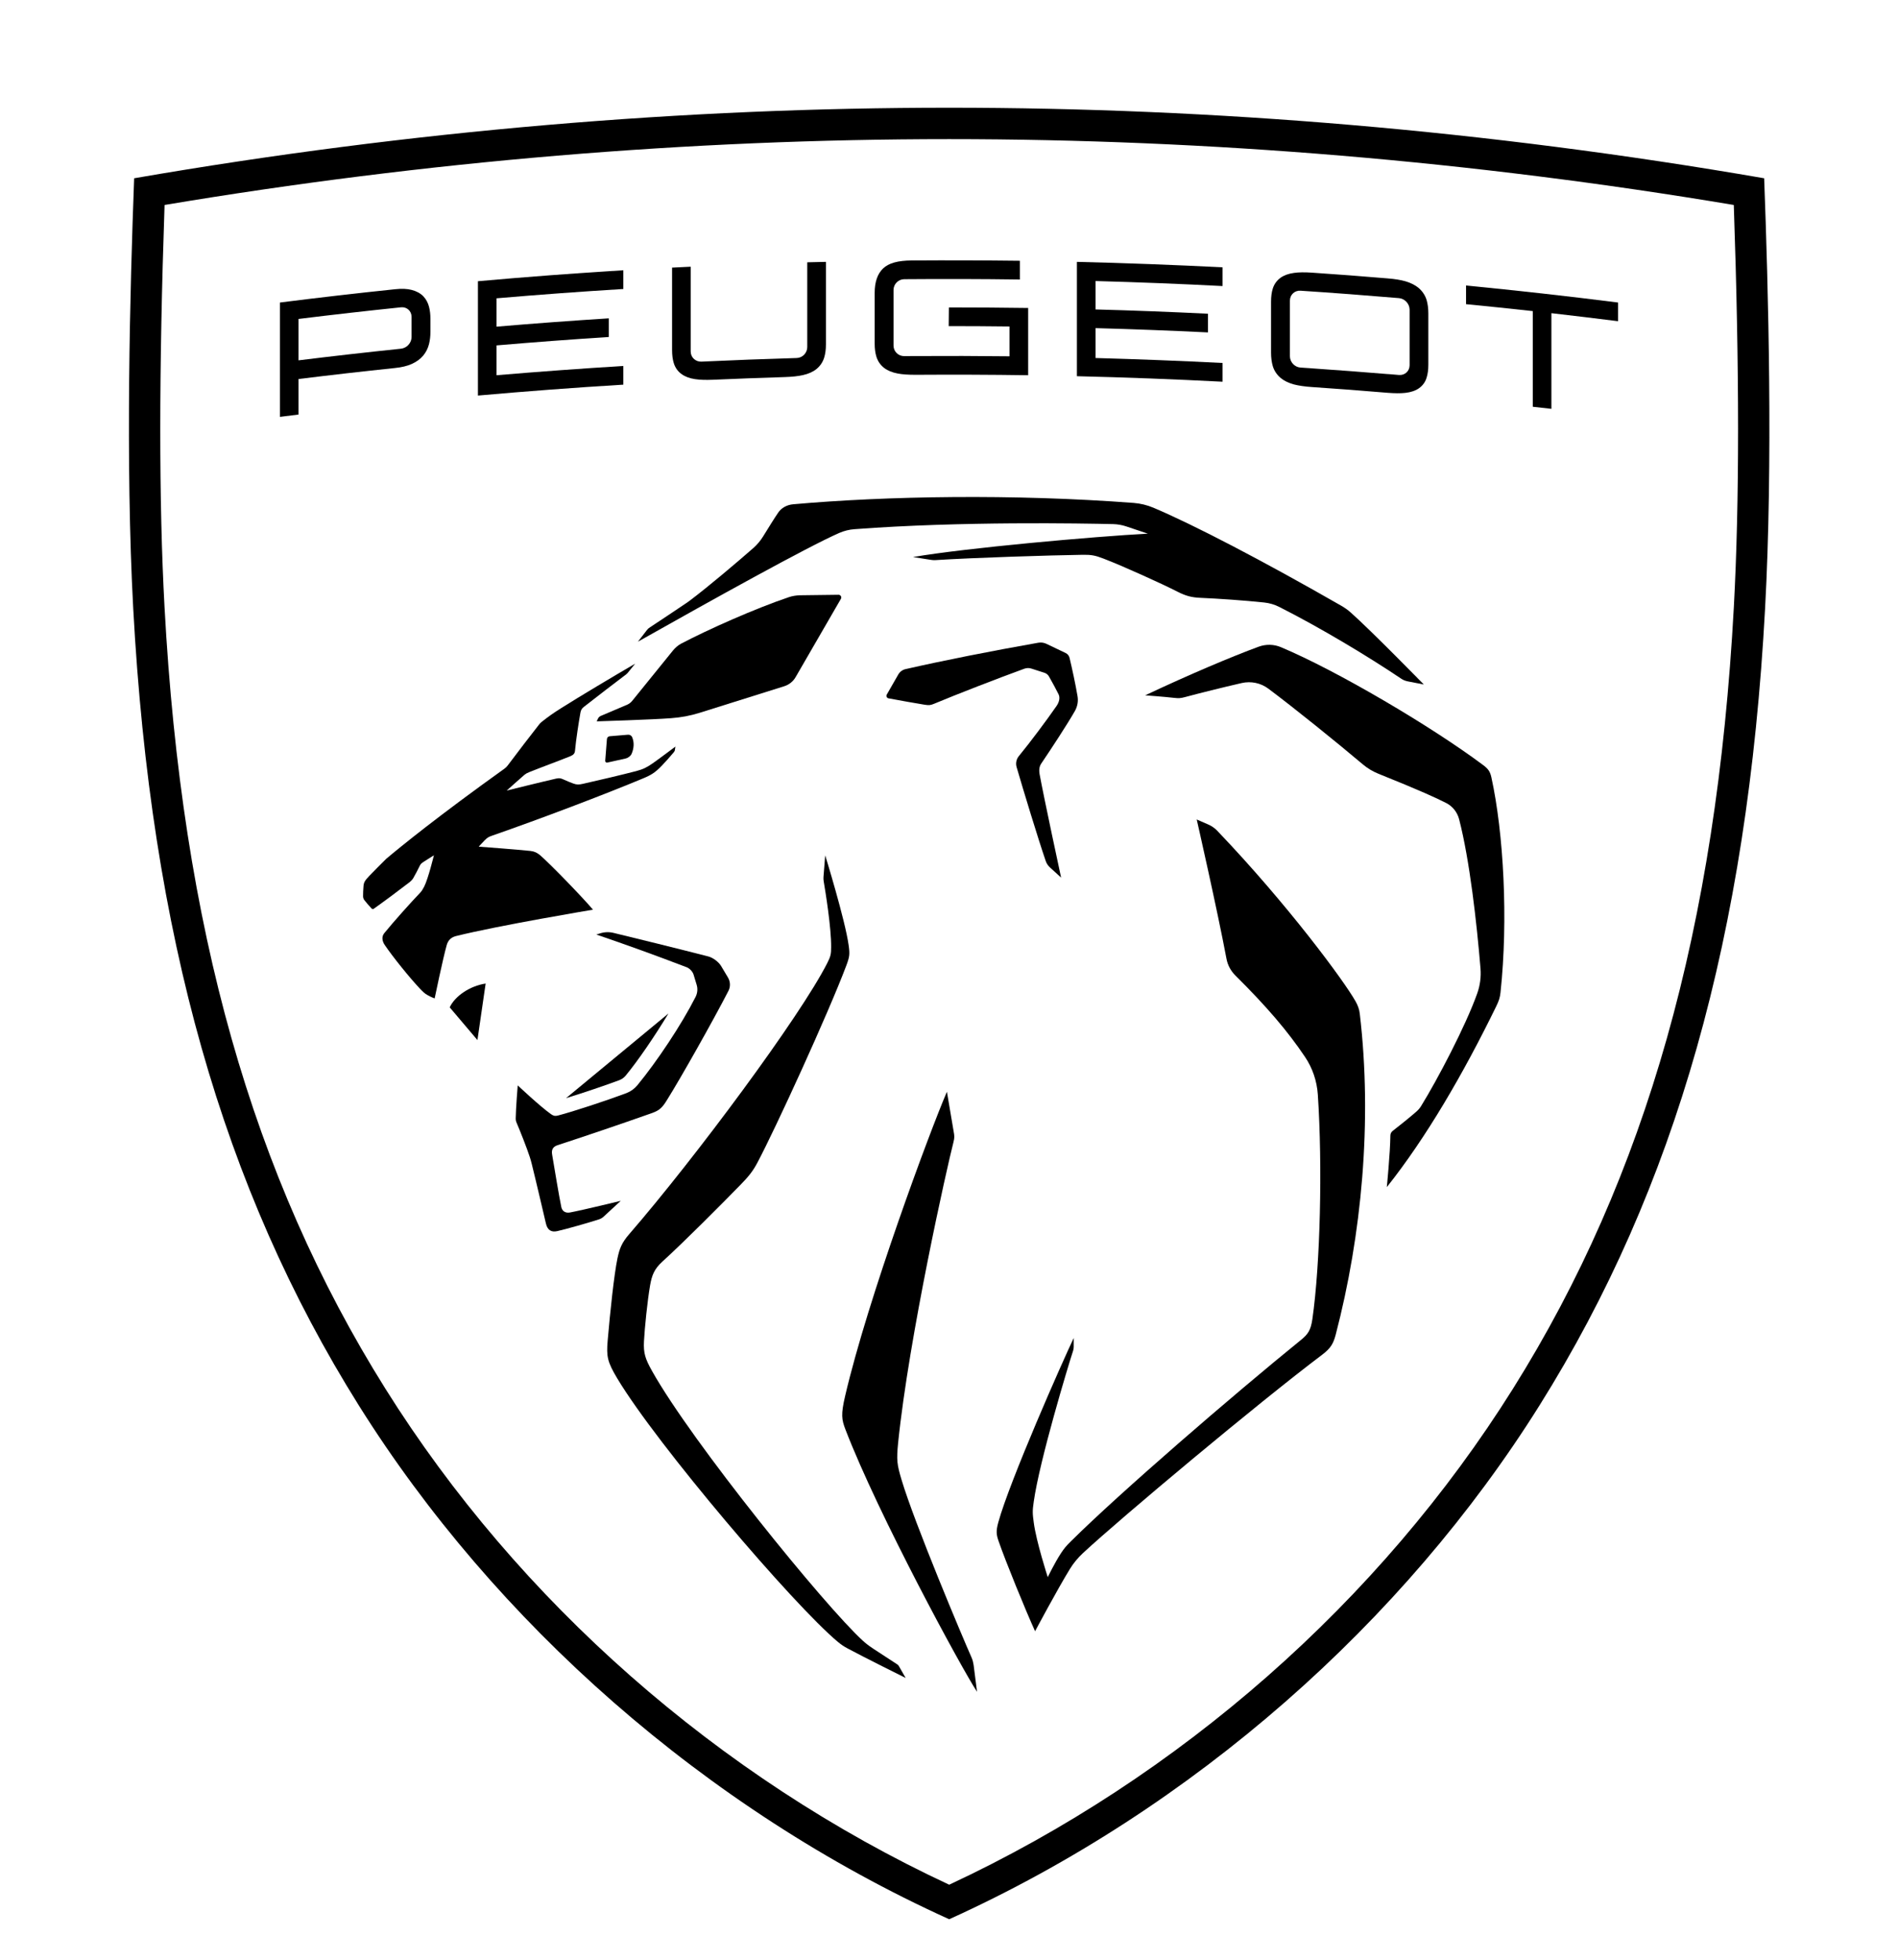 <svg width="31" height="32" viewBox="0 0 31 32" fill="none" xmlns="http://www.w3.org/2000/svg">
<g clip-path="url(#clip0_93_3504)">
<path d="M9.312 19.798C9.226 19.814 9.18 19.768 9.168 19.71C9.134 19.554 9.046 19.017 9.019 18.859C9.003 18.772 9.03 18.725 9.108 18.699C9.489 18.575 10.132 18.358 10.649 18.175C10.782 18.128 10.824 18.075 10.898 17.955C11.115 17.609 11.646 16.669 11.897 16.181C11.933 16.112 11.93 16.029 11.89 15.962L11.776 15.771C11.736 15.706 11.644 15.637 11.57 15.618C11.045 15.483 10.349 15.312 10.021 15.233C9.948 15.215 9.872 15.218 9.8 15.241L9.74 15.26C10.244 15.432 10.673 15.587 11.216 15.794C11.263 15.812 11.314 15.866 11.328 15.914L11.378 16.079C11.399 16.146 11.392 16.217 11.36 16.28C11.13 16.733 10.729 17.334 10.41 17.721C10.362 17.779 10.3 17.823 10.23 17.85C9.921 17.966 9.359 18.152 9.114 18.215C9.066 18.227 9.042 18.222 9.001 18.194C8.823 18.069 8.456 17.723 8.456 17.723C8.456 17.723 8.425 18.099 8.423 18.267C8.423 18.286 8.426 18.304 8.433 18.322C8.496 18.469 8.607 18.75 8.653 18.893C8.665 18.931 8.675 18.963 8.684 19.001C8.746 19.248 8.916 19.976 8.916 19.976C8.941 20.086 9.003 20.124 9.1 20.103C9.225 20.076 9.625 19.963 9.789 19.909C9.814 19.9 9.836 19.887 9.856 19.869C9.961 19.772 10.139 19.608 10.139 19.608C10.139 19.608 9.538 19.755 9.312 19.798Z" fill="black"/>
<path d="M10.218 17.565C10.422 17.318 10.692 16.922 10.918 16.549L9.246 17.931C9.52 17.848 9.892 17.721 10.115 17.638C10.156 17.622 10.191 17.597 10.218 17.565Z" fill="black"/>
<path d="M10.257 11.997L9.958 12.022C9.934 12.024 9.915 12.043 9.913 12.068L9.885 12.423C9.884 12.442 9.901 12.456 9.919 12.452L10.221 12.385C10.257 12.377 10.301 12.344 10.316 12.309C10.353 12.224 10.363 12.126 10.325 12.037C10.313 12.011 10.286 11.994 10.257 11.997Z" fill="black"/>
<path d="M7.345 16.449L7.798 16.983L7.932 16.06C7.669 16.1 7.428 16.269 7.345 16.449Z" fill="black"/>
<path d="M22.141 16.352C21.956 16.022 21.035 14.772 19.882 13.566C19.84 13.522 19.79 13.487 19.734 13.463L19.546 13.381C19.546 13.381 19.881 14.851 20.032 15.655C20.051 15.758 20.101 15.851 20.174 15.925C20.69 16.437 21.03 16.835 21.314 17.257C21.438 17.44 21.509 17.653 21.524 17.873C21.602 19.041 21.564 20.646 21.435 21.54C21.408 21.722 21.365 21.785 21.247 21.881C20.131 22.786 18.286 24.379 17.494 25.165C17.41 25.247 17.38 25.285 17.329 25.362C17.225 25.52 17.113 25.753 17.113 25.753C17.113 25.753 16.925 25.175 16.884 24.859C16.864 24.712 16.862 24.672 16.884 24.521C16.979 23.846 17.45 22.289 17.527 22.056C17.533 22.036 17.537 22.015 17.537 21.994V21.848C17.366 22.204 16.491 24.18 16.305 24.859C16.266 25.002 16.273 25.058 16.31 25.165C16.423 25.493 16.754 26.303 16.906 26.636C16.906 26.636 17.266 25.959 17.475 25.619C17.533 25.524 17.605 25.438 17.686 25.362C18.309 24.784 20.549 22.909 21.595 22.121C21.735 22.015 21.777 21.94 21.816 21.794C22.239 20.173 22.417 18.31 22.209 16.551C22.201 16.479 22.177 16.416 22.141 16.352Z" fill="black"/>
<path d="M17.555 11.612C17.598 11.537 17.614 11.451 17.599 11.366C17.564 11.162 17.512 10.923 17.469 10.742C17.461 10.708 17.438 10.679 17.407 10.664L17.091 10.513C17.05 10.493 17.003 10.487 16.958 10.495C16.196 10.629 15.395 10.788 14.79 10.926C14.74 10.937 14.698 10.969 14.672 11.013L14.484 11.341C14.469 11.366 14.484 11.398 14.512 11.403C14.671 11.433 14.995 11.491 15.106 11.508C15.174 11.518 15.197 11.516 15.253 11.493C15.637 11.333 16.265 11.089 16.731 10.919C16.768 10.906 16.808 10.905 16.845 10.917L17.06 10.986C17.091 10.996 17.117 11.018 17.133 11.046C17.192 11.15 17.253 11.263 17.29 11.338C17.316 11.392 17.301 11.463 17.257 11.527C17.098 11.757 16.827 12.12 16.641 12.346C16.6 12.396 16.586 12.463 16.604 12.525C16.714 12.903 16.951 13.682 17.078 14.054C17.093 14.1 17.116 14.134 17.152 14.167L17.331 14.33C17.331 14.33 17.047 13.013 16.979 12.637C16.969 12.578 16.973 12.518 17.006 12.469C17.156 12.248 17.425 11.839 17.555 11.612Z" fill="black"/>
<path d="M24.359 12.694C24.337 12.595 24.305 12.553 24.222 12.491C23.37 11.855 21.837 10.953 20.925 10.569C20.808 10.519 20.677 10.516 20.557 10.56C20.122 10.72 19.427 11.013 18.704 11.354C18.704 11.354 19.022 11.377 19.174 11.395C19.252 11.404 19.282 11.402 19.357 11.382C19.579 11.322 19.972 11.224 20.282 11.153C20.433 11.119 20.592 11.152 20.716 11.245C21.141 11.563 21.824 12.114 22.26 12.482C22.336 12.546 22.423 12.598 22.515 12.635C23.181 12.902 23.473 13.036 23.622 13.113C23.727 13.167 23.802 13.263 23.832 13.378C24.005 14.048 24.12 15.074 24.181 15.815C24.192 15.952 24.174 16.09 24.128 16.22C23.94 16.751 23.474 17.635 23.213 18.057C23.19 18.095 23.166 18.124 23.12 18.163C23.028 18.243 22.865 18.375 22.746 18.467C22.723 18.485 22.709 18.512 22.709 18.542C22.706 18.829 22.651 19.384 22.651 19.384C23.29 18.581 23.898 17.539 24.438 16.432C24.482 16.341 24.499 16.29 24.508 16.204C24.635 15.017 24.559 13.607 24.359 12.694Z" fill="black"/>
<path d="M15.87 27.069C15.719 26.73 14.937 24.873 14.725 24.163C14.65 23.911 14.641 23.843 14.669 23.56C14.848 21.814 15.473 19.035 15.572 18.654C15.592 18.573 15.59 18.552 15.575 18.47C15.55 18.325 15.466 17.827 15.466 17.827C15.183 18.484 14.175 21.199 13.803 22.797C13.733 23.098 13.746 23.179 13.809 23.343C14.344 24.733 15.707 27.245 15.958 27.625L15.902 27.187C15.896 27.146 15.886 27.107 15.87 27.069Z" fill="black"/>
<path d="M14.656 27.178C14.656 27.178 14.359 26.984 14.267 26.924C14.173 26.861 14.14 26.833 14.095 26.793C13.476 26.23 11.301 23.55 10.649 22.385C10.54 22.19 10.508 22.098 10.518 21.901C10.53 21.676 10.574 21.243 10.618 20.988C10.646 20.83 10.682 20.725 10.816 20.603C11.186 20.266 11.783 19.665 12.095 19.346C12.231 19.207 12.3 19.119 12.372 18.982C12.658 18.445 13.533 16.54 13.826 15.758C13.877 15.619 13.881 15.58 13.861 15.436C13.805 15.026 13.478 13.967 13.478 13.967L13.45 14.321C13.448 14.345 13.45 14.37 13.454 14.394C13.48 14.547 13.579 15.154 13.575 15.467C13.575 15.574 13.569 15.614 13.511 15.727C13.072 16.593 11.359 18.903 10.276 20.153C10.154 20.294 10.119 20.387 10.085 20.547C10.03 20.811 9.966 21.413 9.925 21.892C9.903 22.15 9.92 22.238 10.083 22.51C10.737 23.599 12.961 26.207 13.686 26.811C13.734 26.851 13.785 26.886 13.84 26.915C14.095 27.053 14.792 27.399 14.792 27.399L14.684 27.21C14.678 27.197 14.668 27.186 14.656 27.178Z" fill="black"/>
<path d="M11.425 11.64L12.807 11.206C12.888 11.181 12.957 11.126 12.998 11.051L13.734 9.779C13.752 9.749 13.73 9.711 13.695 9.712L13.065 9.72C13.011 9.721 12.941 9.732 12.89 9.749C12.342 9.933 11.561 10.28 11.121 10.512C11.072 10.538 11.025 10.581 10.99 10.624L10.325 11.445C10.303 11.472 10.275 11.493 10.243 11.507L9.813 11.69C9.792 11.699 9.775 11.715 9.766 11.736L9.746 11.779C9.746 11.779 10.656 11.751 10.962 11.727C11.13 11.714 11.265 11.689 11.425 11.64Z" fill="black"/>
<path d="M13.956 8.641C15.696 8.509 17.695 8.547 18.18 8.558C18.252 8.56 18.324 8.572 18.393 8.595L18.748 8.714C17.875 8.76 15.765 8.948 14.912 9.096L15.213 9.143C15.234 9.146 15.255 9.147 15.277 9.146C15.908 9.106 17.144 9.067 17.687 9.059C17.82 9.057 17.889 9.069 18.023 9.121C18.339 9.242 18.974 9.53 19.235 9.663C19.372 9.733 19.468 9.756 19.608 9.762C19.892 9.774 20.326 9.804 20.647 9.838C20.734 9.847 20.819 9.872 20.897 9.912C21.557 10.245 22.345 10.718 22.884 11.081C22.916 11.103 22.951 11.117 22.988 11.125L23.255 11.177C23.255 11.177 22.399 10.301 22.062 10.002C22.014 9.959 21.961 9.922 21.905 9.89C20.631 9.159 19.485 8.563 18.84 8.291C18.736 8.247 18.627 8.221 18.515 8.212C16.544 8.063 14.481 8.099 12.957 8.234C12.848 8.243 12.761 8.296 12.71 8.371C12.65 8.458 12.553 8.615 12.464 8.759C12.421 8.829 12.367 8.893 12.305 8.948C12.03 9.189 11.569 9.579 11.276 9.8C11.251 9.819 11.238 9.828 11.218 9.842C11.096 9.926 10.692 10.193 10.618 10.242C10.591 10.26 10.584 10.265 10.564 10.291C10.54 10.322 10.419 10.478 10.419 10.478C11.633 9.794 13.178 8.935 13.708 8.702C13.787 8.668 13.87 8.647 13.956 8.641Z" fill="black"/>
<path d="M8.291 12.501C8.276 12.521 8.258 12.538 8.237 12.553C7.157 13.326 6.552 13.818 6.312 14.02C6.215 14.116 6.122 14.209 6.036 14.298C5.96 14.377 5.942 14.407 5.937 14.469C5.933 14.522 5.929 14.593 5.93 14.634C5.93 14.657 5.936 14.675 5.948 14.694C5.964 14.717 6.049 14.815 6.069 14.835C6.078 14.844 6.093 14.847 6.103 14.84C6.263 14.727 6.488 14.56 6.691 14.404C6.707 14.392 6.737 14.361 6.748 14.342C6.782 14.283 6.828 14.197 6.853 14.143C6.87 14.107 6.882 14.096 6.923 14.07C6.964 14.044 7.087 13.966 7.087 13.966C7.087 13.966 6.995 14.345 6.929 14.476C6.906 14.521 6.885 14.553 6.868 14.571C6.709 14.737 6.42 15.06 6.276 15.238C6.228 15.297 6.244 15.371 6.283 15.429C6.416 15.626 6.691 15.966 6.859 16.144C6.911 16.198 6.934 16.221 6.981 16.248C7.05 16.287 7.099 16.303 7.099 16.303C7.099 16.303 7.237 15.639 7.296 15.433C7.316 15.363 7.359 15.307 7.447 15.285C8.155 15.109 9.685 14.854 9.685 14.854C9.524 14.661 8.986 14.106 8.823 13.966C8.774 13.924 8.729 13.903 8.665 13.895C8.467 13.873 7.819 13.825 7.819 13.825C7.819 13.825 7.875 13.763 7.917 13.72C7.956 13.681 7.978 13.666 8.03 13.648C8.824 13.372 9.883 12.97 10.502 12.711C10.637 12.655 10.701 12.615 10.808 12.504C10.855 12.456 10.95 12.35 11.003 12.286C11.014 12.272 11.02 12.263 11.023 12.246C11.027 12.226 11.031 12.191 11.031 12.191C11.031 12.191 10.767 12.39 10.662 12.463C10.566 12.53 10.505 12.561 10.391 12.591C10.173 12.648 9.764 12.745 9.52 12.799C9.453 12.814 9.421 12.815 9.361 12.793C9.322 12.779 9.248 12.749 9.204 12.728C9.155 12.706 9.134 12.703 9.082 12.714C8.866 12.763 8.276 12.909 8.276 12.909C8.276 12.909 8.547 12.666 8.568 12.65C8.593 12.631 8.605 12.624 8.649 12.606C8.853 12.524 9.105 12.433 9.318 12.347C9.367 12.326 9.388 12.303 9.392 12.255C9.406 12.09 9.452 11.794 9.48 11.638C9.488 11.594 9.502 11.57 9.537 11.542C9.662 11.443 10.12 11.091 10.229 11.01C10.236 11.003 10.243 10.996 10.25 10.99L10.374 10.837C10.047 11.027 9.464 11.374 9.164 11.564C9.035 11.646 8.972 11.689 8.844 11.79C8.83 11.801 8.818 11.814 8.807 11.828C8.727 11.928 8.405 12.347 8.291 12.501Z" fill="black"/>
<path d="M7.806 6.459C7.806 5.837 7.806 5.214 7.806 4.592C8.597 4.521 9.389 4.462 10.181 4.413C10.181 4.515 10.181 4.617 10.181 4.719C9.49 4.761 8.8 4.812 8.11 4.871C8.11 5.025 8.11 5.18 8.11 5.334C8.721 5.282 9.332 5.237 9.943 5.198C9.943 5.299 9.943 5.401 9.943 5.503C9.332 5.542 8.72 5.588 8.11 5.64C8.11 5.802 8.11 5.965 8.11 6.127C8.8 6.069 9.49 6.018 10.181 5.976C10.181 6.077 10.181 6.179 10.181 6.281C9.389 6.329 8.597 6.389 7.806 6.459Z" fill="black"/>
<path d="M4.572 6.807C4.572 6.185 4.572 5.563 4.572 4.94C5.198 4.861 5.825 4.788 6.452 4.723C6.561 4.711 6.649 4.715 6.723 4.734C6.802 4.754 6.866 4.789 6.913 4.837C6.959 4.885 6.991 4.944 7.008 5.013C7.023 5.072 7.03 5.135 7.03 5.203C7.03 5.275 7.03 5.348 7.03 5.421C7.03 5.489 7.023 5.553 7.008 5.614C6.991 5.686 6.958 5.751 6.912 5.807C6.865 5.863 6.8 5.91 6.721 5.945C6.648 5.977 6.56 5.998 6.453 6.009C5.927 6.064 5.401 6.124 4.876 6.189C4.876 6.382 4.876 6.576 4.876 6.769C4.774 6.782 4.673 6.795 4.572 6.807ZM4.876 5.884C5.433 5.815 5.991 5.752 6.549 5.694C6.645 5.684 6.723 5.598 6.722 5.502C6.722 5.393 6.722 5.284 6.722 5.174C6.722 5.078 6.645 5.008 6.549 5.018C5.991 5.076 5.433 5.139 4.876 5.208C4.876 5.433 4.876 5.658 4.876 5.884Z" fill="black"/>
<path d="M21.427 6.32C21.309 6.312 21.214 6.298 21.136 6.278C21.046 6.254 20.972 6.218 20.916 6.171C20.855 6.119 20.811 6.054 20.788 5.977C20.77 5.914 20.76 5.842 20.76 5.759C20.76 5.482 20.76 5.205 20.76 4.927C20.76 4.844 20.769 4.774 20.788 4.713C20.811 4.639 20.855 4.579 20.916 4.535C20.972 4.495 21.046 4.468 21.136 4.456C21.214 4.445 21.309 4.444 21.427 4.452C21.839 4.48 22.252 4.511 22.664 4.546C22.782 4.555 22.877 4.571 22.955 4.593C23.044 4.619 23.118 4.657 23.174 4.705C23.235 4.759 23.279 4.825 23.302 4.903C23.32 4.967 23.329 5.038 23.329 5.121C23.329 5.398 23.329 5.676 23.329 5.953C23.329 6.036 23.32 6.106 23.301 6.166C23.279 6.24 23.235 6.299 23.174 6.341C23.118 6.38 23.044 6.405 22.955 6.415C22.876 6.424 22.781 6.423 22.664 6.414C22.252 6.379 21.84 6.348 21.427 6.32ZM21.242 4.747C21.146 4.74 21.068 4.813 21.068 4.91C21.068 5.212 21.068 5.514 21.068 5.816C21.068 5.913 21.146 5.996 21.242 6.002C21.293 6.005 21.344 6.009 21.395 6.012C21.406 6.013 21.418 6.014 21.43 6.015C21.841 6.043 22.251 6.074 22.661 6.108C22.669 6.108 22.677 6.109 22.684 6.109C22.739 6.114 22.794 6.119 22.849 6.123C22.945 6.131 23.023 6.06 23.023 5.964C23.023 5.662 23.023 5.359 23.023 5.057C23.023 4.961 22.945 4.876 22.849 4.868C22.314 4.823 21.778 4.782 21.242 4.747Z" fill="black"/>
<path d="M25.035 6.642C25.035 6.122 25.035 5.601 25.035 5.08C24.672 5.04 24.309 5.002 23.945 4.967C23.945 4.865 23.945 4.763 23.945 4.662C24.774 4.743 25.601 4.835 26.428 4.94C26.428 5.042 26.428 5.144 26.428 5.245C26.065 5.199 25.702 5.156 25.339 5.114C25.339 5.635 25.339 6.156 25.339 6.676C25.238 6.665 25.137 6.654 25.035 6.642Z" fill="black"/>
<path d="M17.589 6.143C17.589 5.521 17.589 4.898 17.589 4.276C18.382 4.295 19.175 4.325 19.968 4.365C19.968 4.467 19.968 4.569 19.968 4.671C19.277 4.635 18.586 4.608 17.894 4.589C17.894 4.743 17.894 4.898 17.894 5.053C18.506 5.069 19.118 5.093 19.73 5.123C19.73 5.224 19.73 5.326 19.73 5.428C19.118 5.398 18.506 5.375 17.894 5.358C17.894 5.52 17.894 5.683 17.894 5.846C18.586 5.865 19.277 5.892 19.968 5.927C19.968 6.029 19.968 6.131 19.968 6.233C19.175 6.192 18.382 6.162 17.589 6.143Z" fill="black"/>
<path d="M14.954 6.12C14.836 6.12 14.74 6.114 14.662 6.099C14.572 6.082 14.498 6.052 14.442 6.009C14.38 5.961 14.337 5.899 14.314 5.824C14.295 5.762 14.286 5.692 14.286 5.608C14.286 5.333 14.286 5.058 14.286 4.783C14.286 4.605 14.332 4.47 14.424 4.383C14.515 4.296 14.665 4.254 14.895 4.253C15.482 4.249 16.07 4.251 16.658 4.258C16.658 4.36 16.658 4.462 16.658 4.564C16.028 4.555 15.398 4.554 14.768 4.559C14.672 4.56 14.594 4.639 14.594 4.735C14.594 5.025 14.594 5.315 14.594 5.605C14.594 5.617 14.594 5.63 14.594 5.643C14.594 5.739 14.672 5.816 14.768 5.815C14.819 5.815 14.87 5.814 14.92 5.814C14.932 5.814 14.944 5.815 14.957 5.814C15.467 5.811 15.978 5.812 16.488 5.818C16.488 5.656 16.488 5.493 16.488 5.331C16.157 5.327 15.826 5.325 15.495 5.325C15.496 5.223 15.497 5.122 15.498 5.02C15.93 5.02 16.361 5.023 16.793 5.029C16.793 5.395 16.793 5.762 16.793 6.127C16.18 6.118 15.567 6.116 14.954 6.12Z" fill="black"/>
<path d="M11.644 6.201C11.526 6.206 11.431 6.203 11.352 6.191C11.263 6.178 11.189 6.15 11.133 6.109C11.071 6.065 11.028 6.004 11.005 5.93C10.986 5.868 10.977 5.798 10.977 5.715C10.977 5.267 10.977 4.818 10.977 4.37C11.078 4.365 11.18 4.36 11.281 4.355C11.281 4.816 11.281 5.277 11.281 5.739C11.281 5.835 11.36 5.909 11.456 5.905C11.974 5.881 12.492 5.861 13.011 5.846C13.107 5.844 13.185 5.763 13.185 5.667C13.185 5.206 13.185 4.745 13.185 4.283C13.286 4.281 13.388 4.278 13.49 4.276C13.49 4.724 13.49 5.173 13.49 5.621C13.49 5.704 13.481 5.775 13.462 5.837C13.439 5.913 13.396 5.977 13.334 6.027C13.278 6.072 13.204 6.105 13.114 6.125C13.036 6.143 12.94 6.153 12.822 6.157C12.429 6.169 12.037 6.184 11.644 6.201Z" fill="black"/>
<path d="M28.814 2.911C24.278 2.127 19.809 1.759 15.503 1.759C11.197 1.759 6.727 2.127 2.191 2.911C2.123 4.732 2.047 7.548 2.176 9.937C2.465 15.263 3.635 19.398 5.86 22.948C8.079 26.488 11.514 29.532 15.503 31.339C19.492 29.532 22.927 26.488 25.145 22.948C27.37 19.398 28.541 15.263 28.829 9.937C28.959 7.548 28.882 4.732 28.814 2.911ZM28.319 9.909C28.035 15.145 26.889 19.202 24.712 22.675C22.535 26.149 19.271 29.018 15.503 30.775C11.734 29.018 8.47 26.149 6.294 22.675C4.117 19.202 2.971 15.145 2.687 9.909C2.594 8.199 2.595 6.049 2.688 3.347C6.949 2.633 11.258 2.272 15.503 2.272C19.748 2.272 24.057 2.633 28.318 3.347C28.411 6.049 28.411 8.199 28.319 9.909Z" fill="black"/>
</g>
<defs>
<clipPath id="clip0_93_3504">
<rect width="31" height="32" fill="white"/>
</clipPath>
</defs>
</svg>
